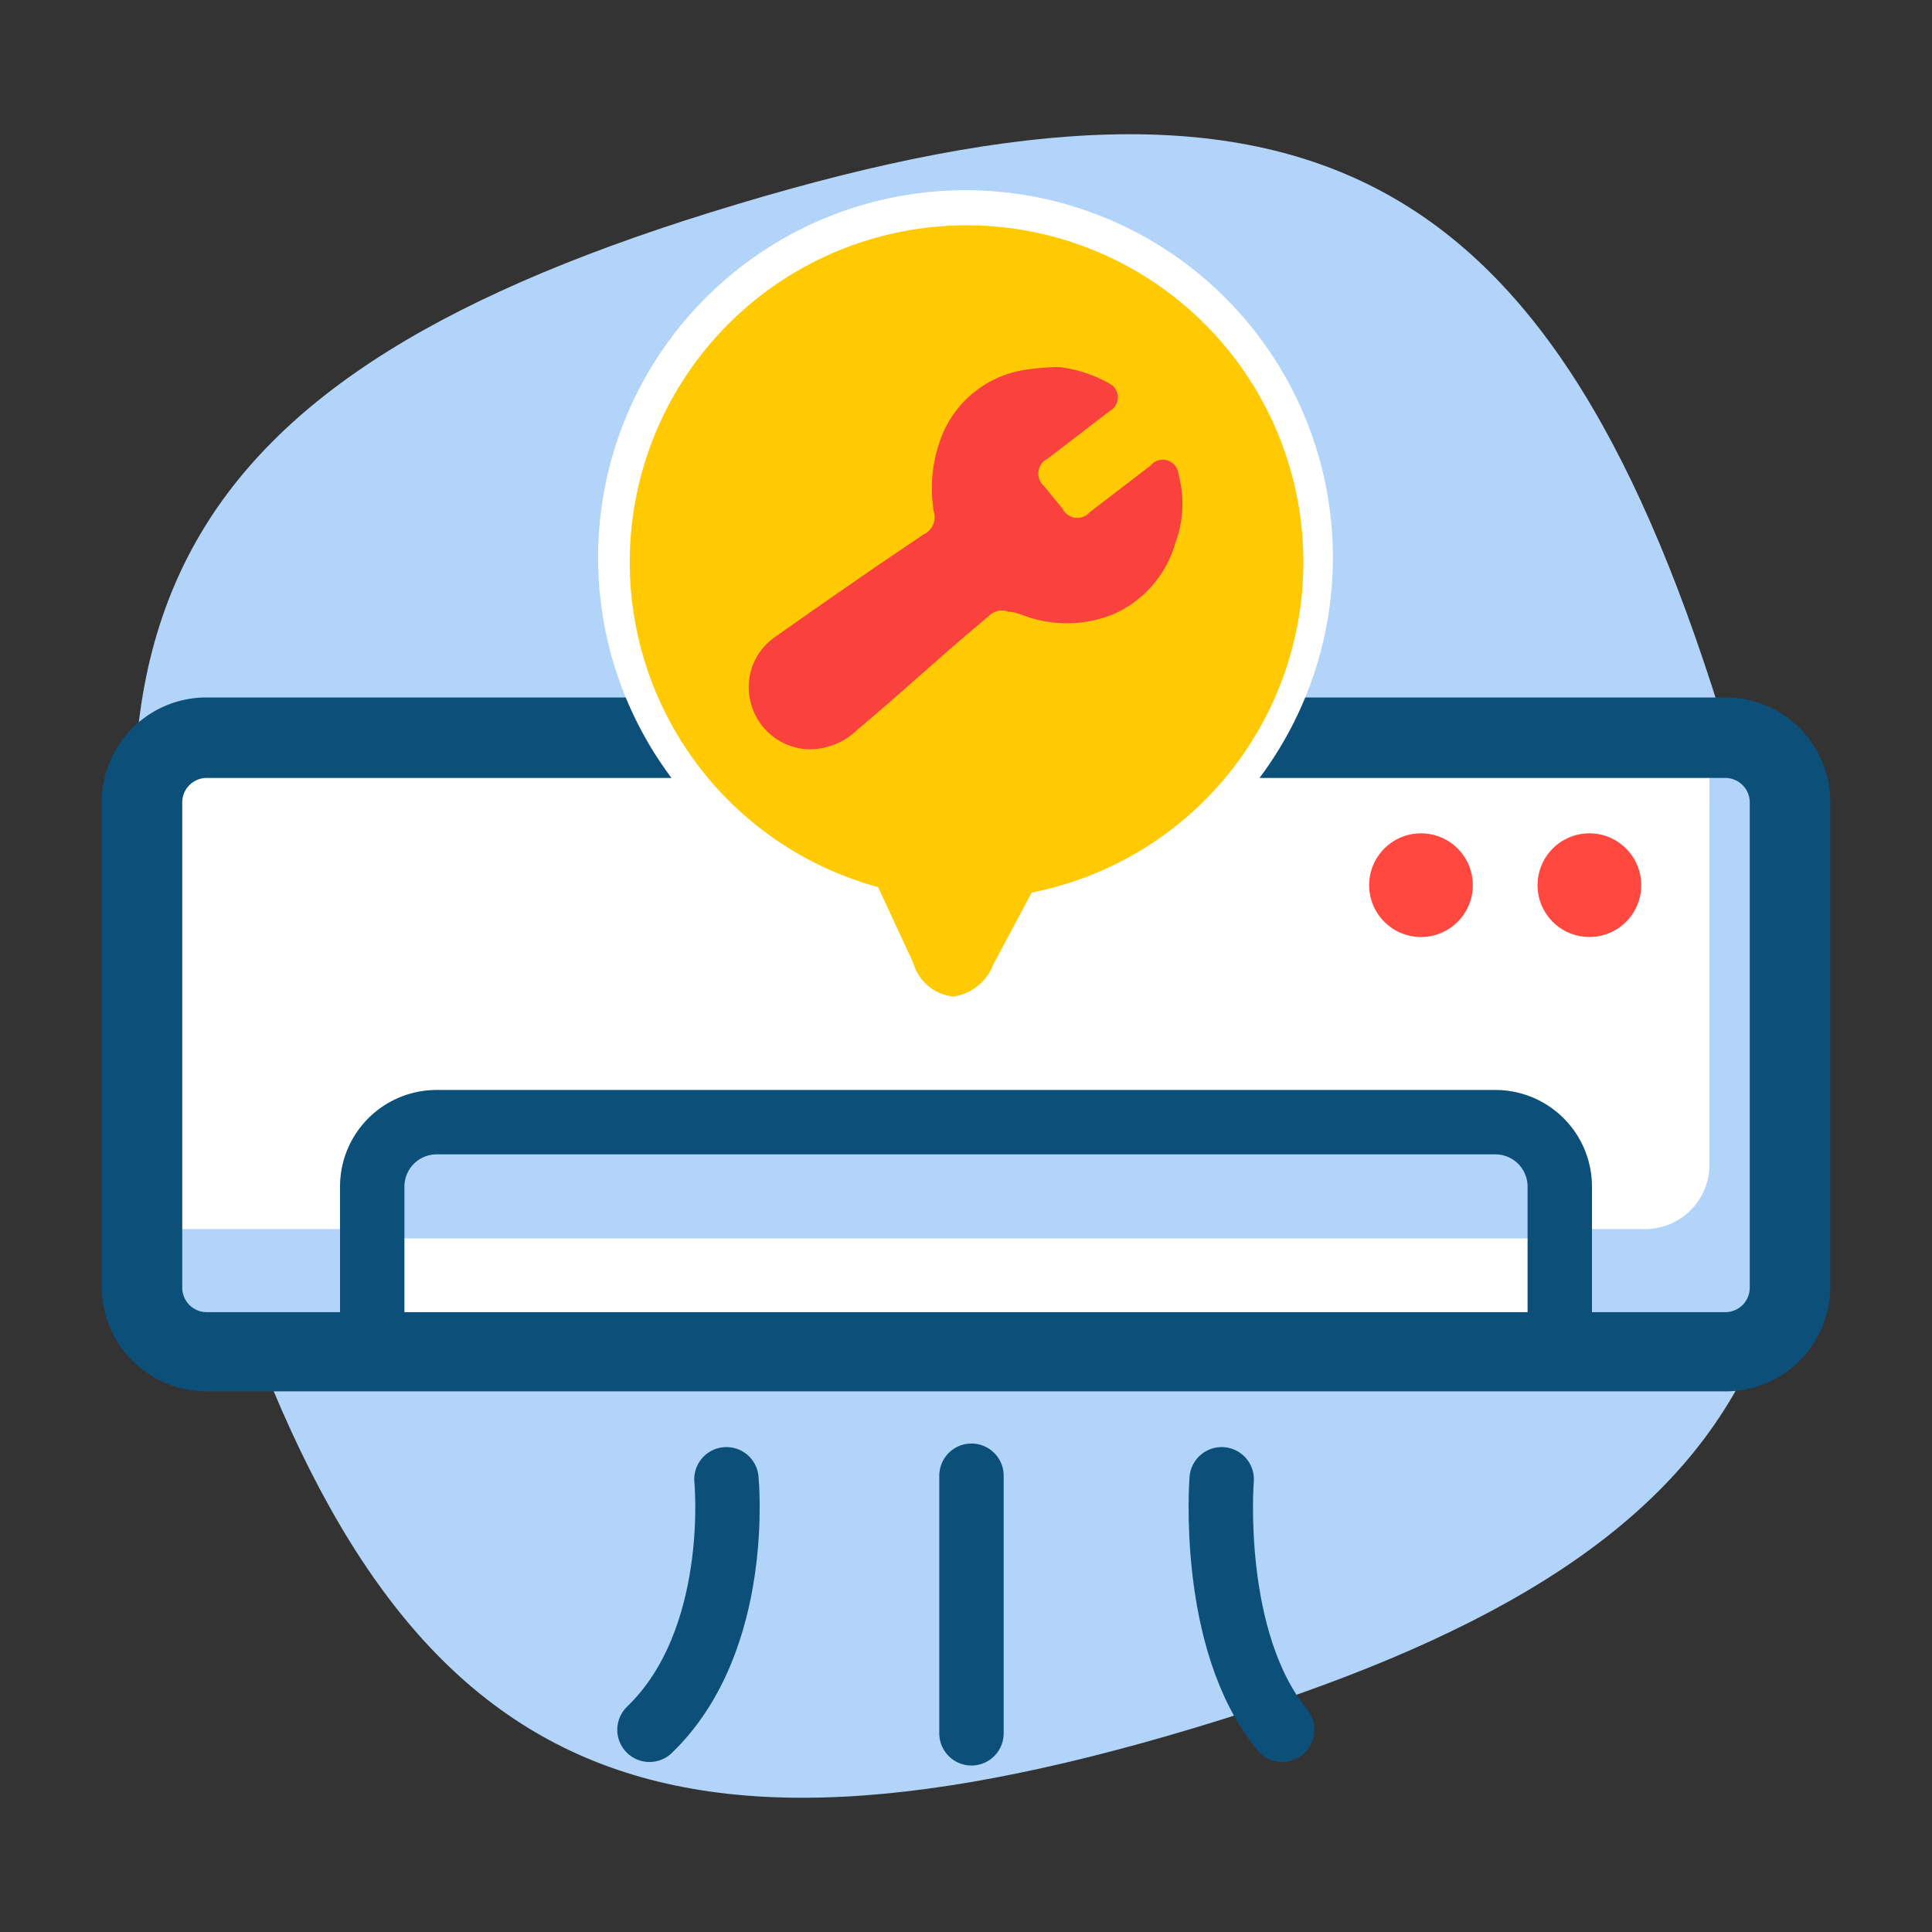 <svg xmlns="http://www.w3.org/2000/svg" width="60" height="60" viewBox="0 0 60 60"><rect x="0" y="0" width="60" height="60" fill="#333333" stroke="none"/><title>Icon Menu Grid SS clean</title><path d="M22.9,6.34C5.14,11.66,1,19.34,6.34,37.1S19.34,59,37.1,53.66,59,40.66,53.66,22.9,40.66,1,22.9,6.34Z" fill="#b2d4f9"/><path d="M22.56,45.94s0.5,5-2.39,7.78" fill="#0c507a" stroke="#0c507a" stroke-linecap="round" stroke-miterlimit="10" stroke-width="2"/><line x1="30.17" y1="45.83" x2="30.17" y2="53.83" fill="#0c507a" stroke="#0c507a" stroke-linecap="round" stroke-miterlimit="10" stroke-width="2"/><path d="M37.94,45.94s-0.4,5,1.88,7.78" fill="#0c507a" stroke="#0c507a" stroke-linecap="round" stroke-miterlimit="10" stroke-width="2"/><rect x="4.41" y="22.91" width="51.18" height="19.05" rx="2" ry="2" fill="#fff"/><rect x="11.88" y="34.52" width="35.88" height="3.94" fill="#b2d4f9"/><circle cx="49.36" cy="27.49" r="1.61" fill="#ff4940"/><circle cx="44.13" cy="27.49" r="1.61" fill="#ff4940"/><path d="M11.56,38.17H4.41V40a2,2,0,0,0,2,2h5.15V38.17Z" fill="#b2d4f9"/><path d="M53.59,22.91h-0.5V36.17a2,2,0,0,1-2,2H48.75V42h4.84a2,2,0,0,0,2-2V24.91A2,2,0,0,0,53.59,22.91Z" fill="#b2d4f9"/><path d="M53.59,43.21H6.41A3.25,3.25,0,0,1,3.16,40V24.91a3.25,3.25,0,0,1,3.25-3.25H53.59a3.25,3.25,0,0,1,3.25,3.25V40A3.25,3.25,0,0,1,53.59,43.21ZM6.41,24.16a0.76,0.76,0,0,0-.75.75V40a0.76,0.76,0,0,0,.75.75H53.59A0.76,0.76,0,0,0,54.34,40V24.91a0.76,0.76,0,0,0-.75-0.75H6.41Z" fill="#0c507a"/><path d="M11.56,41.49V36.85a2,2,0,0,1,2-2H46.44a2,2,0,0,1,2,2v4.64" fill="none" stroke="#0c507a" stroke-miterlimit="10" stroke-width="2"/><path d="M25.06,22.25a1,1,0,0,0,1.07-.82,1,1,0,1,0-1.91-.24A1,1,0,0,0,25.06,22.25Z" fill="#0c507a"/><path d="M28.22,30.89L27,28.33a11.41,11.41,0,1,1,5.2.18l-1.3,2.43A1.73,1.73,0,0,1,29.58,32,1.58,1.58,0,0,1,28.22,30.89Z" fill="#fff"/><path d="M28.36,29.9l-1.09-2.35a10.46,10.46,0,1,1,4.77.17l-1.19,2.23a1.59,1.59,0,0,1-1.23,1A1.45,1.45,0,0,1,28.36,29.9Z" fill="#ffca04"/><path d="M32.9,11.4a4.18,4.18,0,0,1,1.57.52,0.48,0.48,0,0,1,0,.84l-1.94,1.49a0.51,0.51,0,0,0-.11.84L33,15.8a0.51,0.51,0,0,0,.84.11l1.89-1.45a0.49,0.49,0,0,1,.87.27,3.49,3.49,0,0,1-.1,2.14,3.45,3.45,0,0,1-1.91,2.2,3.84,3.84,0,0,1-2.64.1C31.75,19.11,31.53,19,31.32,19a0.56,0.56,0,0,0-.61.13c-1.65,1.38-2.43,2.14-4.08,3.53a2.13,2.13,0,0,1-1.53.61,1.92,1.92,0,0,1-1.75-1.33,1.89,1.89,0,0,1,.71-2.15c1.33-.94,1.8-1.26,3.14-2.19l1.48-1A0.59,0.59,0,0,0,29,15.89a4.4,4.4,0,0,1,.32-2.52,3.33,3.33,0,0,1,2.55-1.89A7.82,7.82,0,0,1,32.9,11.4Z" fill="#f9423e"/></svg>
